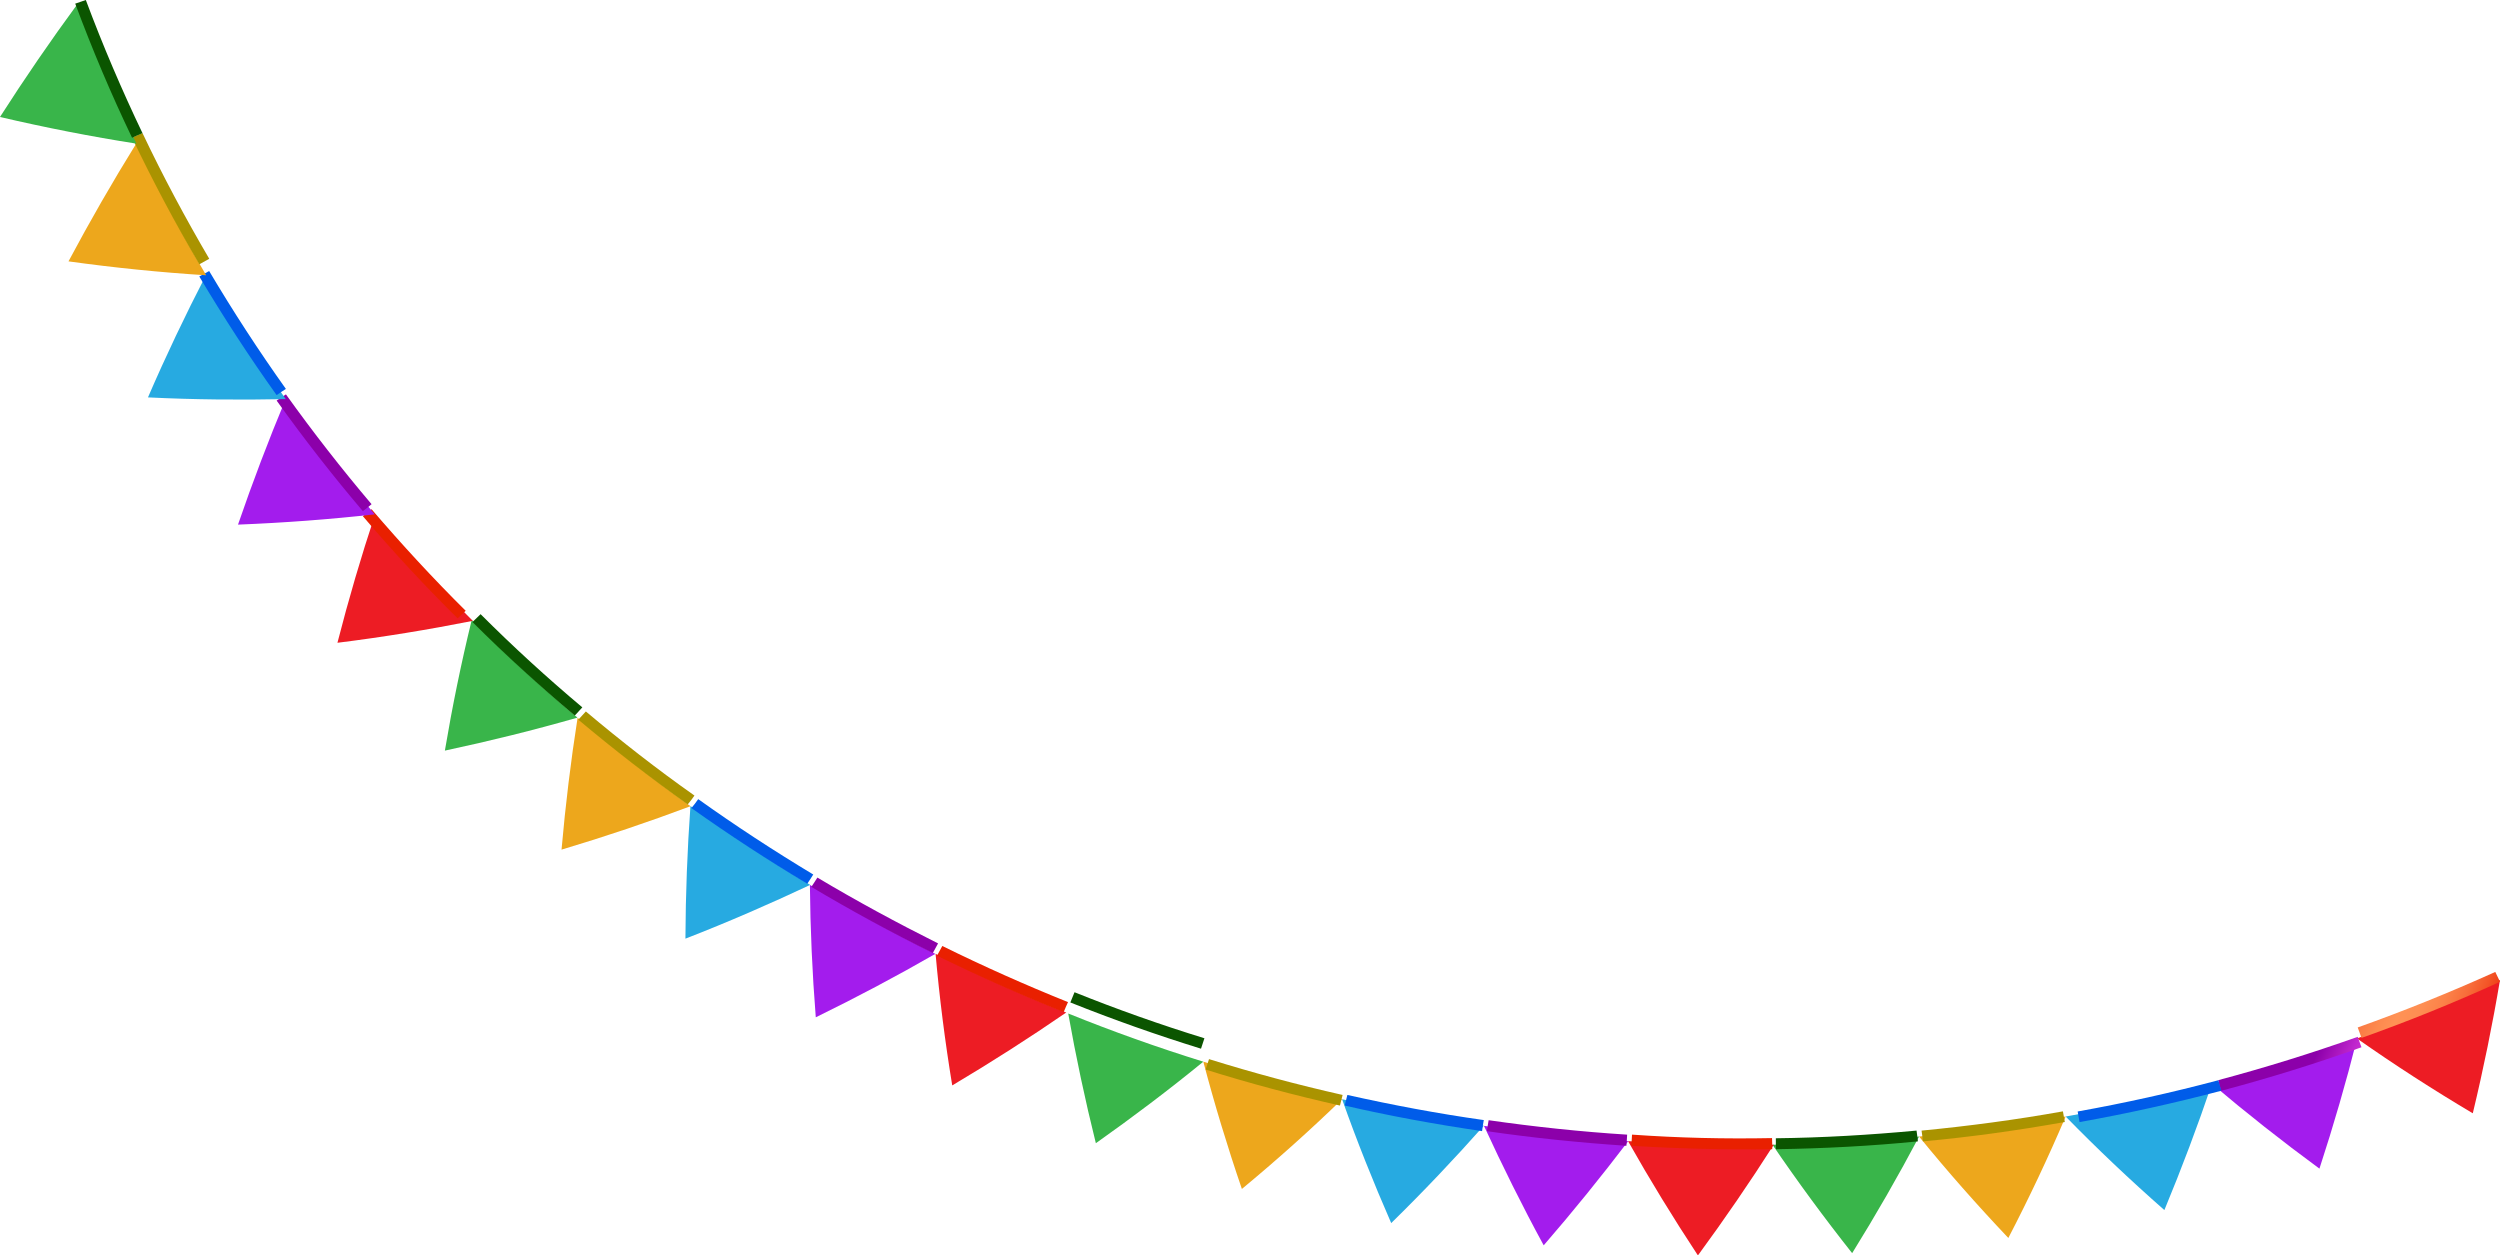 <svg id="Group_159050" data-name="Group 159050" xmlns="http://www.w3.org/2000/svg" xmlns:xlink="http://www.w3.org/1999/xlink" width="99.5" height="49.967" viewBox="0 0 99.5 49.967">
  <defs>
    <clipPath id="clip-path">
      <rect id="Rectangle_175428" data-name="Rectangle 175428" width="99.5" height="49.966" fill="none"/>
    </clipPath>
    <clipPath id="clip-path-2">
      <path id="Path_340531" data-name="Path 340531" d="M5.663,5.483Q2.937,6.727.151,7.716L0,7.3Q2.749,6.319,5.475,5.09l.189.393" transform="translate(0 -5.09)" fill="none"/>
    </clipPath>
    <linearGradient id="linear-gradient" x1="0.049" y1="-1.624" x2="1.251" y2="-1.624" gradientUnits="objectBoundingBox">
      <stop offset="0" stop-color="#e92000"/>
      <stop offset="0.043" stop-color="#ec330e"/>
      <stop offset="0.131" stop-color="#f35527"/>
      <stop offset="0.221" stop-color="#f86f3b"/>
      <stop offset="0.312" stop-color="#fc8249"/>
      <stop offset="0.406" stop-color="#fe8e52"/>
      <stop offset="0.507" stop-color="#ff9255"/>
      <stop offset="0.581" stop-color="#fd8a4f"/>
      <stop offset="0.693" stop-color="#f97540"/>
      <stop offset="0.829" stop-color="#f35426"/>
      <stop offset="0.983" stop-color="#ea2504"/>
      <stop offset="1" stop-color="#e92000"/>
    </linearGradient>
    <clipPath id="clip-path-4">
      <path id="Path_340533" data-name="Path 340533" d="M6.432,5.809C4.577,6.471,2.722,7.045.852,7.54.806,7.394.769,7.256.731,7.118c1.855-.495,3.71-1.069,5.55-1.724l.151.415" transform="translate(-0.731 -5.394)" fill="none"/>
    </clipPath>
    <linearGradient id="linear-gradient-2" x1="-0.867" y1="-1.366" x2="0.366" y2="-1.366" gradientUnits="objectBoundingBox">
      <stop offset="0" stop-color="#80a"/>
      <stop offset="0.052" stop-color="#a011b9"/>
      <stop offset="0.138" stop-color="#c229d0"/>
      <stop offset="0.227" stop-color="#dc3ce1"/>
      <stop offset="0.316" stop-color="#ef4aee"/>
      <stop offset="0.409" stop-color="#fb52f5"/>
      <stop offset="0.507" stop-color="#ff55f8"/>
      <stop offset="0.581" stop-color="#f74ff2"/>
      <stop offset="0.693" stop-color="#e240e4"/>
      <stop offset="0.828" stop-color="#c027cd"/>
      <stop offset="0.981" stop-color="#9204ae"/>
      <stop offset="1" stop-color="#8c00aa"/>
    </linearGradient>
    <clipPath id="clip-path-6">
      <path id="Path_340535" data-name="Path 340535" d="M7.187,6.053Q4.371,6.795,1.546,7.3c-.023-.145-.053-.291-.075-.422,1.87-.335,3.74-.749,5.6-1.244.038.138.075.276.121.422" transform="translate(-1.471 -5.631)" fill="none"/>
    </clipPath>
    <linearGradient id="linear-gradient-3" x1="-1.848" y1="-1.182" x2="-0.579" y2="-1.182" gradientUnits="objectBoundingBox">
      <stop offset="0" stop-color="#005ce9"/>
      <stop offset="0.062" stop-color="#0f6fee"/>
      <stop offset="0.169" stop-color="#2489f5"/>
      <stop offset="0.277" stop-color="#339cfa"/>
      <stop offset="0.388" stop-color="#3ca8fd"/>
      <stop offset="0.507" stop-color="#3facff"/>
      <stop offset="0.602" stop-color="#39a4fc"/>
      <stop offset="0.747" stop-color="#288ff7"/>
      <stop offset="0.921" stop-color="#0d6ded"/>
      <stop offset="1" stop-color="#005ce9"/>
    </linearGradient>
    <clipPath id="clip-path-8">
      <path id="Path_340537" data-name="Path 340537" d="M7.92,6.224c-1.878.335-3.763.6-5.648.771-.015-.138-.03-.284-.053-.429C4.1,6.384,5.967,6.137,7.845,5.8c.023.131.053.276.075.422" transform="translate(-2.219 -5.802)" fill="none"/>
    </clipPath>
    <linearGradient id="linear-gradient-4" x1="-2.912" y1="-1.104" x2="-1.598" y2="-1.104" gradientUnits="objectBoundingBox">
      <stop offset="0" stop-color="#e9a900"/>
      <stop offset="0.065" stop-color="#eeb420"/>
      <stop offset="0.149" stop-color="#f4c142"/>
      <stop offset="0.235" stop-color="#f9cb5c"/>
      <stop offset="0.322" stop-color="#fcd26f"/>
      <stop offset="0.412" stop-color="#fed67b"/>
      <stop offset="0.507" stop-color="#ffd87f"/>
      <stop offset="0.576" stop-color="#fad377"/>
      <stop offset="0.68" stop-color="#ecc862"/>
      <stop offset="0.806" stop-color="#d5b641"/>
      <stop offset="0.949" stop-color="#b69d12"/>
      <stop offset="1" stop-color="#aa9300"/>
    </linearGradient>
    <clipPath id="clip-path-10">
      <path id="Path_340539" data-name="Path 340539" d="M8.624,6.336c-1.885.189-3.771.284-5.648.313-.008-.145-.008-.291-.008-.436,1.87-.022,3.733-.131,5.6-.306.023.145.038.291.053.429" transform="translate(-2.968 -5.907)" fill="none"/>
    </clipPath>
    <linearGradient id="linear-gradient-5" x1="-4.067" y1="-1.156" x2="-2.701" y2="-1.156" gradientUnits="objectBoundingBox">
      <stop offset="0" stop-color="#016a00"/>
      <stop offset="0.025" stop-color="#057400"/>
      <stop offset="0.117" stop-color="#139700"/>
      <stop offset="0.211" stop-color="#1eb100"/>
      <stop offset="0.306" stop-color="#26c400"/>
      <stop offset="0.403" stop-color="#2bd000"/>
      <stop offset="0.507" stop-color="#2dd400"/>
      <stop offset="0.576" stop-color="#2bcc00"/>
      <stop offset="0.68" stop-color="#25b700"/>
      <stop offset="0.806" stop-color="#1c9600"/>
      <stop offset="0.949" stop-color="#0f6700"/>
      <stop offset="1" stop-color="#0b5500"/>
    </linearGradient>
    <clipPath id="clip-path-12">
      <path id="Path_340541" data-name="Path 340541" d="M9.314,6.067c.008.153.008.3.008.444-1.87.022-3.748-.022-5.611-.138.015-.145.023-.3.03-.444,1.848.131,3.71.175,5.573.138" transform="translate(-3.711 -5.929)" fill="none"/>
    </clipPath>
    <linearGradient id="linear-gradient-6" x1="-5.177" y1="-1.229" x2="-3.787" y2="-1.229" xlink:href="#linear-gradient"/>
    <clipPath id="clip-path-14">
      <path id="Path_340543" data-name="Path 340543" d="M10.032,6.425c-.008.145-.015.3-.03.444-1.863-.124-3.71-.313-5.55-.582.015-.145.045-.291.068-.436,1.825.262,3.665.458,5.513.575" transform="translate(-4.451 -5.85)" fill="none"/>
    </clipPath>
    <linearGradient id="linear-gradient-7" x1="-6.039" y1="-1.144" x2="-4.683" y2="-1.144" xlink:href="#linear-gradient-2"/>
    <clipPath id="clip-path-16">
      <path id="Path_340545" data-name="Path 340545" d="M10.717,6.716c-.023.145-.053.291-.068.436-1.84-.269-3.657-.6-5.467-1.018.038-.138.068-.284.106-.422,1.787.4,3.6.742,5.43,1" transform="translate(-5.182 -5.712)" fill="none"/>
    </clipPath>
    <linearGradient id="linear-gradient-8" x1="-6.86" y1="-1.2" x2="-5.534" y2="-1.2" xlink:href="#linear-gradient-3"/>
    <clipPath id="clip-path-18">
      <path id="Path_340547" data-name="Path 340547" d="M11.354,6.942c-.038.138-.068.284-.106.422-1.8-.407-3.59-.88-5.347-1.433l.136-.415q2.624.818,5.317,1.426" transform="translate(-5.902 -5.516)" fill="none"/>
    </clipPath>
    <linearGradient id="linear-gradient-9" x1="-7.686" y1="-1.38" x2="-6.379" y2="-1.38" xlink:href="#linear-gradient-4"/>
    <clipPath id="clip-path-20">
      <path id="Path_340549" data-name="Path 340549" d="M11.946,7.1l-.136.415c-1.765-.546-3.492-1.157-5.2-1.84.053-.131.113-.269.166-.407Q9.318,6.29,11.946,7.1" transform="translate(-6.607 -5.264)" fill="none"/>
    </clipPath>
    <linearGradient id="linear-gradient-10" x1="-8.513" y1="-1.65" x2="-7.218" y2="-1.65" xlink:href="#linear-gradient-5"/>
    <clipPath id="clip-path-22">
      <path id="Path_340551" data-name="Path 340551" d="M12.514,7.187c-.06.131-.121.269-.173.4C10.629,6.9,8.955,6.154,7.3,5.34c.068-.131.143-.262.211-.386,1.636.807,3.3,1.549,5,2.233" transform="translate(-7.303 -4.954)" fill="none"/>
    </clipPath>
    <linearGradient id="linear-gradient-11" x1="-9.345" y1="-1.922" x2="-8.058" y2="-1.922" xlink:href="#linear-gradient"/>
    <clipPath id="clip-path-24">
      <path id="Path_340553" data-name="Path 340553" d="M13.011,7.213c-.068.124-.143.255-.211.386Q10.334,6.376,7.966,4.965c.083-.124.166-.247.241-.371,1.569.938,3.167,1.8,4.8,2.619" transform="translate(-7.966 -4.594)" fill="none"/>
    </clipPath>
    <linearGradient id="linear-gradient-12" x1="-10.195" y1="-2.304" x2="-8.907" y2="-2.304" xlink:href="#linear-gradient-2"/>
    <clipPath id="clip-path-26">
      <path id="Path_340555" data-name="Path 340555" d="M13.452,7.179c-.075.124-.158.247-.241.371Q10.858,6.142,8.6,4.538a4.081,4.081,0,0,0,.271-.356c1.486,1.062,3.016,2.059,4.578,3" transform="translate(-8.603 -4.182)" fill="none"/>
    </clipPath>
    <linearGradient id="linear-gradient-13" x1="-11.072" y1="-2.73" x2="-9.775" y2="-2.73" xlink:href="#linear-gradient-3"/>
    <clipPath id="clip-path-28">
      <path id="Path_340557" data-name="Path 340557" d="M13.833,7.068a4.081,4.081,0,0,1-.271.356C12.068,6.355,10.62,5.235,9.21,4.049l.3-.327c1.4,1.178,2.836,2.3,4.321,3.346" transform="translate(-9.21 -3.722)" fill="none"/>
    </clipPath>
    <linearGradient id="linear-gradient-14" x1="-12.004" y1="-3.206" x2="-10.69" y2="-3.206" xlink:href="#linear-gradient-4"/>
    <clipPath id="clip-path-30">
      <path id="Path_340559" data-name="Path 340559" d="M14.157,6.922l-.3.327c-1.4-1.178-2.768-2.422-4.072-3.724l.324-.313c1.3,1.3,2.655,2.539,4.05,3.71" transform="translate(-9.783 -3.212)" fill="none"/>
    </clipPath>
    <linearGradient id="linear-gradient-15" x1="-12.963" y1="-3.718" x2="-11.627" y2="-3.718" xlink:href="#linear-gradient-5"/>
    <clipPath id="clip-path-32">
      <path id="Path_340561" data-name="Path 340561" d="M14.41,6.706l-.324.3c-1.312-1.295-2.564-2.648-3.771-4.066.121-.087.234-.182.347-.276,1.2,1.4,2.443,2.75,3.748,4.044" transform="translate(-10.315 -2.662)" fill="none"/>
    </clipPath>
    <linearGradient id="linear-gradient-16" x1="-14.001" y1="-4.278" x2="-12.631" y2="-4.278" xlink:href="#linear-gradient"/>
    <clipPath id="clip-path-34">
      <path id="Path_340563" data-name="Path 340563" d="M14.59,6.433c-.113.095-.226.189-.347.276q-1.8-2.117-3.431-4.4c.121-.08.241-.167.37-.247C12.26,3.567,13.4,5.029,14.59,6.433" transform="translate(-10.812 -2.061)" fill="none"/>
    </clipPath>
    <linearGradient id="linear-gradient-17" x1="-15.14" y1="-4.881" x2="-13.726" y2="-4.881" xlink:href="#linear-gradient-2"/>
    <clipPath id="clip-path-36">
      <path id="Path_340565" data-name="Path 340565" d="M14.71,6.108c-.128.08-.249.167-.37.247-1.086-1.52-2.112-3.1-3.077-4.721l.392-.218q1.437,2.422,3.054,4.692" transform="translate(-11.264 -1.416)" fill="none"/>
    </clipPath>
    <linearGradient id="linear-gradient-18" x1="-16.352" y1="-5.525" x2="-14.885" y2="-5.525" xlink:href="#linear-gradient-3"/>
    <clipPath id="clip-path-38">
      <path id="Path_340567" data-name="Path 340567" d="M14.738,5.733l-.392.218Q12.91,3.507,11.669.91c.136-.058.271-.124.415-.182.814,1.717,1.712,3.39,2.655,5" transform="translate(-11.669 -0.728)" fill="none"/>
    </clipPath>
    <linearGradient id="linear-gradient-19" x1="-17.746" y1="-6.217" x2="-16.209" y2="-6.217" xlink:href="#linear-gradient-4"/>
    <clipPath id="clip-path-40">
      <path id="Path_340569" data-name="Path 340569" d="M12.443,0c.679,1.819,1.433,3.579,2.255,5.3-.143.058-.279.124-.415.182C13.454,3.754,12.7,1.971,12.021.145,12.157.1,12.3.051,12.443,0Z" transform="translate(-12.021)" fill="none"/>
    </clipPath>
    <linearGradient id="linear-gradient-20" x1="-19.301" y1="-6.97" x2="-17.678" y2="-6.97" xlink:href="#linear-gradient-5"/>
  </defs>
  <g id="Group_135214" data-name="Group 135214" transform="translate(0 0.001)">
    <g id="Group_135213" data-name="Group 135213" clip-path="url(#clip-path)">
      <path id="Path_340530" data-name="Path 340530" d="M4.612,10.451Q2.216,9.03,0,7.472c1.916-.69,3.809-1.463,5.694-2.328q-.444,2.65-1.083,5.307" transform="translate(93.806 33.857)" fill="#ed1c24"/>
    </g>
  </g>
  <g id="Group_135216" data-name="Group 135216" transform="translate(93.837 38.683)">
    <g id="Group_135215" data-name="Group 135215" transform="translate(0)" clip-path="url(#clip-path-2)">
      <path id="Path_340570" data-name="Path 340570" d="M0,4.619,6.242,4.54,6.3,0,.059.078Z" transform="translate(4.859 4.653) rotate(-157.51)" fill="url(#linear-gradient)"/>
    </g>
  </g>
  <g id="Group_135218" data-name="Group 135218" transform="translate(0 0.001)">
    <g id="Group_135217" data-name="Group 135217" clip-path="url(#clip-path)">
      <path id="Path_340532" data-name="Path 340532" d="M5.007,10.63Q2.787,9,.73,7.256c1.932-.516,3.864-1.115,5.78-1.8q-.654,2.593-1.5,5.179" transform="translate(87.303 35.878)" fill="#a31ced"/>
    </g>
  </g>
  <g id="Group_135220" data-name="Group 135220" transform="translate(88.286 41.266)">
    <g id="Group_135219" data-name="Group 135219" transform="translate(0)" clip-path="url(#clip-path-4)">
      <path id="Path_340571" data-name="Path 340571" d="M0,4.185l6.087-.077L6.14,0,.053.077Z" transform="translate(4.887 4.182) rotate(-157.51)" fill="url(#linear-gradient-2)"/>
    </g>
  </g>
  <g id="Group_135222" data-name="Group 135222" transform="translate(0 0.001)">
    <g id="Group_135221" data-name="Group 135221" clip-path="url(#clip-path)">
      <path id="Path_340534" data-name="Path 340534" d="M5.4,10.716Q3.342,8.908,1.472,6.993c1.947-.349,3.887-.789,5.819-1.3Q6.438,8.214,5.4,10.716" transform="translate(80.742 37.444)" fill="#27aae1"/>
    </g>
  </g>
  <g id="Group_135224" data-name="Group 135224" transform="translate(82.691 42.99)">
    <g id="Group_135223" data-name="Group 135223" transform="translate(0)" clip-path="url(#clip-path-6)">
      <path id="Path_340572" data-name="Path 340572" d="M0,3.742l5.911-.074L5.959,0,.047.074Z" transform="translate(4.895 3.702) rotate(-157.51)" fill="url(#linear-gradient-3)"/>
    </g>
  </g>
  <g id="Group_135226" data-name="Group 135226" transform="translate(0 0.001)">
    <g id="Group_135225" data-name="Group 135225" clip-path="url(#clip-path)">
      <path id="Path_340536" data-name="Path 340536" d="M5.771,10.7C4.525,9.386,3.341,8.044,2.219,6.664c1.947-.182,3.895-.455,5.835-.8Q7.014,8.305,5.771,10.7" transform="translate(74.161 38.57)" fill="#eda71c"/>
    </g>
  </g>
  <g id="Group_135228" data-name="Group 135228" transform="translate(76.478 44.234)">
    <g id="Group_135227" data-name="Group 135227" transform="translate(0)" clip-path="url(#clip-path-8)">
      <path id="Path_340573" data-name="Path 340573" d="M0,3.295l5.711-.072L5.753,0,.042.072Z" transform="translate(4.878 3.22) rotate(-157.51)" fill="url(#linear-gradient-4)"/>
    </g>
  </g>
  <g id="Group_135230" data-name="Group 135230" transform="translate(0 0.001)">
    <g id="Group_135229" data-name="Group 135229" clip-path="url(#clip-path)">
      <path id="Path_340538" data-name="Path 340538" d="M6.138,10.606Q4.456,8.479,2.968,6.292q2.91-.045,5.835-.326-1.239,2.343-2.664,4.64" transform="translate(67.577 39.268)" fill="#39b54a"/>
    </g>
  </g>
  <g id="Group_135232" data-name="Group 135232" transform="translate(70.678 44.997)">
    <g id="Group_135231" data-name="Group 135231" clip-path="url(#clip-path-10)">
      <path id="Path_340574" data-name="Path 340574" d="M0,2.856l5.491-.069L5.527,0,.036.069Z" transform="translate(4.835 2.749) rotate(-157.51)" fill="url(#linear-gradient-5)"/>
    </g>
  </g>
  <g id="Group_135234" data-name="Group 135234" transform="translate(0 0.001)">
    <g id="Group_135233" data-name="Group 135233" clip-path="url(#clip-path)">
      <path id="Path_340540" data-name="Path 340540" d="M6.491,10.539Q5.007,8.287,3.71,5.99c1.924.121,3.856.174,5.8.144Q8.088,8.363,6.491,10.539" transform="translate(61.086 39.426)" fill="#ed1c24"/>
    </g>
  </g>
  <g id="Group_135236" data-name="Group 135236" transform="translate(64.924 45.158)">
    <g id="Group_135235" data-name="Group 135235" transform="translate(0)" clip-path="url(#clip-path-12)">
      <path id="Path_340575" data-name="Path 340575" d="M0,2.71l5.4-.068L5.429,0,.034.068Z" transform="translate(4.795 2.593) rotate(-157.51)" fill="url(#linear-gradient-6)"/>
    </g>
  </g>
  <g id="Group_135238" data-name="Group 135238" transform="translate(0 0.001)">
    <g id="Group_135237" data-name="Group 135237" clip-path="url(#clip-path)">
      <path id="Path_340542" data-name="Path 340542" d="M6.83,10.664C5.973,9.087,5.186,7.5,4.454,5.91q2.851.409,5.741.607c-1.067,1.4-2.189,2.79-3.365,4.147" transform="translate(54.609 38.899)" fill="#a31ced"/>
    </g>
  </g>
  <g id="Group_135240" data-name="Group 135240" transform="translate(59.179 44.583)">
    <g id="Group_135239" data-name="Group 135239" transform="translate(0)" clip-path="url(#clip-path-14)">
      <path id="Path_340576" data-name="Path 340576" d="M0,3.086l5.531-.07L5.57,0,.039.07Z" transform="translate(4.773 3.001) rotate(-157.51)" fill="url(#linear-gradient-7)"/>
    </g>
  </g>
  <g id="Group_135242" data-name="Group 135242" transform="translate(0 0.001)">
    <g id="Group_135241" data-name="Group 135241" clip-path="url(#clip-path)">
      <path id="Path_340544" data-name="Path 340544" d="M7.147,10.7C6.431,9.061,5.776,7.423,5.192,5.77c1.862.425,3.747.781,5.64,1.054C9.663,8.143,8.433,9.44,7.147,10.7" transform="translate(48.223 37.978)" fill="#27aae1"/>
    </g>
  </g>
  <g id="Group_135244" data-name="Group 135244" transform="translate(53.519 43.579)">
    <g id="Group_135243" data-name="Group 135243" transform="translate(0)" clip-path="url(#clip-path-16)">
      <path id="Path_340577" data-name="Path 340577" d="M0,3.462l5.656-.071L5.7,0,.044.071Z" transform="translate(4.739 3.411) rotate(-157.51)" fill="url(#linear-gradient-8)"/>
    </g>
  </g>
  <g id="Group_135246" data-name="Group 135246" transform="translate(0 0.001)">
    <g id="Group_135245" data-name="Group 135245" clip-path="url(#clip-path)">
      <path id="Path_340546" data-name="Path 340546" d="M7.451,10.638Q6.586,8.113,5.916,5.573q2.734.853,5.523,1.494-1.9,1.842-3.988,3.571" transform="translate(41.976 36.681)" fill="#eda71c"/>
    </g>
  </g>
  <g id="Group_135248" data-name="Group 135248" transform="translate(47.984 42.153)">
    <g id="Group_135247" data-name="Group 135247" transform="translate(0)" clip-path="url(#clip-path-18)">
      <path id="Path_340578" data-name="Path 340578" d="M0,3.811l5.74-.072L5.789,0,.048.072Z" transform="translate(4.671 3.793) rotate(-157.51)" fill="url(#linear-gradient-9)"/>
    </g>
  </g>
  <g id="Group_135250" data-name="Group 135250" transform="translate(0 0.001)">
    <g id="Group_135249" data-name="Group 135249" clip-path="url(#clip-path)">
      <path id="Path_340548" data-name="Path 340548" d="M7.723,10.483c-.428-1.721-.795-3.45-1.1-5.163Q9.266,6.389,12,7.238c-1.371,1.122-2.8,2.2-4.277,3.245" transform="translate(35.892 35.016)" fill="#39b54a"/>
    </g>
  </g>
  <g id="Group_135252" data-name="Group 135252" transform="translate(42.597 39.487)">
    <g id="Group_135251" data-name="Group 135251" transform="translate(0)" clip-path="url(#clip-path-20)">
      <path id="Path_340579" data-name="Path 340579" d="M0,4.141l5.794-.073L5.847,0,.052.073Z" transform="translate(4.579 4.156) rotate(-157.51)" fill="url(#linear-gradient-10)"/>
    </g>
  </g>
  <g id="Group_135254" data-name="Group 135254" transform="translate(0 0.001)">
    <g id="Group_135253" data-name="Group 135253" clip-path="url(#clip-path)">
      <path id="Path_340550" data-name="Path 340550" d="M7.988,10.239q-.432-2.627-.662-5.232,2.547,1.274,5.2,2.335-2.2,1.513-4.534,2.9" transform="translate(29.91 32.955)" fill="#ed1c24"/>
    </g>
  </g>
  <g id="Group_135256" data-name="Group 135256" transform="translate(37.296 37.65)">
    <g id="Group_135255" data-name="Group 135255" transform="translate(0)" clip-path="url(#clip-path-22)">
      <path id="Path_340580" data-name="Path 340580" d="M0,4.452l5.829-.073L5.885,0,.056.073Z" transform="translate(4.473 4.5) rotate(-157.51)" fill="url(#linear-gradient-11)"/>
    </g>
  </g>
  <g id="Group_135258" data-name="Group 135258" transform="translate(0 0.001)">
    <g id="Group_135257" data-name="Group 135257" clip-path="url(#clip-path)">
      <path id="Path_340552" data-name="Path 340552" d="M8.228,9.915q-.21-2.65-.234-5.27,2.442,1.467,4.993,2.745Q10.674,8.72,8.228,9.915" transform="translate(24.24 30.573)" fill="#a31ced"/>
    </g>
  </g>
  <g id="Group_135260" data-name="Group 135260" transform="translate(32.291 34.927)">
    <g id="Group_135259" data-name="Group 135259" transform="translate(0)" clip-path="url(#clip-path-24)">
      <path id="Path_340581" data-name="Path 340581" d="M0,4.735l5.822-.073L5.883,0,.06.073Z" transform="translate(4.334 4.816) rotate(-157.51)" fill="url(#linear-gradient-12)"/>
    </g>
  </g>
  <g id="Group_135262" data-name="Group 135262" transform="translate(0 0.001)">
    <g id="Group_135261" data-name="Group 135261" clip-path="url(#clip-path)">
      <path id="Path_340554" data-name="Path 340554" d="M8.634,9.508q.012-2.661.2-5.277Q11.15,5.9,13.6,7.37c-1.612.758-3.264,1.479-4.962,2.138" transform="translate(18.646 27.848)" fill="#27aae1"/>
    </g>
  </g>
  <g id="Group_135264" data-name="Group 135264" transform="translate(27.521 31.805)">
    <g id="Group_135263" data-name="Group 135263" clip-path="url(#clip-path-26)">
      <path id="Path_340582" data-name="Path 340582" d="M0,5l5.786-.073L5.849,0,.064.073Z" transform="translate(4.17 5.114) rotate(-157.51)" fill="url(#linear-gradient-13)"/>
    </g>
  </g>
  <g id="Group_135266" data-name="Group 135266" transform="translate(0 0.001)">
    <g id="Group_135265" data-name="Group 135265" clip-path="url(#clip-path)">
      <path id="Path_340556" data-name="Path 340556" d="M9.245,9.015q.234-2.661.639-5.247c1.449,1.228,2.952,2.4,4.495,3.518q-2.512.944-5.134,1.729" transform="translate(13.104 24.8)" fill="#eda71c"/>
    </g>
  </g>
  <g id="Group_135268" data-name="Group 135268" transform="translate(23.017 28.316)">
    <g id="Group_135267" data-name="Group 135267" transform="translate(0)" clip-path="url(#clip-path-28)">
      <path id="Path_340583" data-name="Path 340583" d="M0,5.226l5.71-.072L5.776,0,.066.072Z" transform="translate(3.98 5.371) rotate(-157.51)" fill="url(#linear-gradient-14)"/>
    </g>
  </g>
  <g id="Group_135270" data-name="Group 135270" transform="translate(0 0.001)">
    <g id="Group_135269" data-name="Group 135269" clip-path="url(#clip-path)">
      <path id="Path_340558" data-name="Path 340558" d="M9.823,8.449q.444-2.639,1.067-5.194Q12.912,5.291,15.1,7.137q-2.582.739-5.274,1.312" transform="translate(7.883 21.424)" fill="#39b54a"/>
    </g>
  </g>
  <g id="Group_135272" data-name="Group 135272" transform="translate(18.802 24.444)">
    <g id="Group_135271" data-name="Group 135271" clip-path="url(#clip-path-30)">
      <path id="Path_340584" data-name="Path 340584" d="M0,5.443l5.613-.071L5.682,0,.069.071Z" transform="translate(3.771 5.621) rotate(-157.51)" fill="url(#linear-gradient-15)"/>
    </g>
  </g>
  <g id="Group_135274" data-name="Group 135274" transform="translate(0 0.001)">
    <g id="Group_135273" data-name="Group 135273" clip-path="url(#clip-path)">
      <path id="Path_340560" data-name="Path 340560" d="M10.358,7.81q.666-2.6,1.5-5.11c1.239,1.471,2.539,2.889,3.887,4.238-1.761.349-3.552.644-5.383.872" transform="translate(3.072 17.771)" fill="#ed1c24"/>
    </g>
  </g>
  <g id="Group_135276" data-name="Group 135276" transform="translate(14.441 20.265)">
    <g id="Group_135275" data-name="Group 135275" transform="translate(0)" clip-path="url(#clip-path-32)">
      <path id="Path_340585" data-name="Path 340585" d="M0,5.622l5.477-.069L5.549,0,.072.069Z" transform="translate(3.536 5.831) rotate(-157.51)" fill="url(#linear-gradient-16)"/>
    </g>
  </g>
  <g id="Group_135278" data-name="Group 135278" transform="translate(0 0.001)">
    <g id="Group_135277" data-name="Group 135277" clip-path="url(#clip-path)">
      <path id="Path_340562" data-name="Path 340562" d="M10.858,7.092q.876-2.548,1.9-5Q14.441,4.472,16.3,6.682q-2.688.3-5.445.409" transform="translate(-1.386 13.788)" fill="#a31ced"/>
    </g>
  </g>
  <g id="Group_135280" data-name="Group 135280" transform="translate(11.01 15.695)">
    <g id="Group_135279" data-name="Group 135279" clip-path="url(#clip-path-34)">
      <path id="Path_340586" data-name="Path 340586" d="M0,5.786l5.306-.067L5.38,0,.074.067Z" transform="translate(3.268 6.027) rotate(-157.51)" fill="url(#linear-gradient-17)"/>
    </g>
  </g>
  <g id="Group_135282" data-name="Group 135282" transform="translate(0 0.001)">
    <g id="Group_135281" data-name="Group 135281" clip-path="url(#clip-path)">
      <path id="Path_340564" data-name="Path 340564" d="M11.313,6.305c.717-1.66,1.488-3.275,2.306-4.86,1,1.7,2.057,3.336,3.178,4.928-1.807.038-3.638.023-5.484-.068" transform="translate(-5.424 9.51)" fill="#27aae1"/>
    </g>
  </g>
  <g id="Group_135284" data-name="Group 135284" transform="translate(7.933 10.786)">
    <g id="Group_135283" data-name="Group 135283" transform="translate(0)" clip-path="url(#clip-path-36)">
      <path id="Path_340587" data-name="Path 340587" d="M0,5.931l5.116-.064L5.192,0,.076.064Z" transform="translate(2.987 6.204) rotate(-157.51)" fill="url(#linear-gradient-18)"/>
    </g>
  </g>
  <g id="Group_135286" data-name="Group 135286" transform="translate(0 0.001)">
    <g id="Group_135285" data-name="Group 135285" clip-path="url(#clip-path)">
      <path id="Path_340566" data-name="Path 340566" d="M11.72,5.446q1.285-2.411,2.7-4.693C15.28,2.558,16.2,4.309,17.2,6q-2.723-.171-5.476-.553" transform="translate(-8.994 4.955)" fill="#eda71c"/>
    </g>
  </g>
  <g id="Group_135288" data-name="Group 135288" transform="translate(5.256 5.296)">
    <g id="Group_135287" data-name="Group 135287" transform="translate(0)" clip-path="url(#clip-path-38)">
      <path id="Path_340588" data-name="Path 340588" d="M0,6.052,4.882,5.99,4.959,0,.077.061Z" transform="translate(2.668 6.357) rotate(-157.51)" fill="url(#linear-gradient-19)"/>
    </g>
  </g>
  <g id="Group_135290" data-name="Group 135290" transform="translate(0 0.001)">
    <g id="Group_135289" data-name="Group 135289" clip-path="url(#clip-path)">
      <path id="Path_340568" data-name="Path 340568" d="M12.076,4.517Q13.56,2.2,15.161.021q1.063,2.855,2.345,5.558c-1.8-.281-3.614-.637-5.43-1.061" transform="translate(-12.076 0.137)" fill="#39b54a"/>
    </g>
  </g>
  <g id="Group_135292" data-name="Group 135292" transform="translate(2.994)">
    <g id="Group_135291" data-name="Group 135291" clip-path="url(#clip-path-40)">
      <path id="Path_340589" data-name="Path 340589" d="M0,6.139l4.622-.058L4.7,0,.078.058Z" transform="translate(2.336 6.475) rotate(-157.51)" fill="url(#linear-gradient-20)"/>
    </g>
  </g>
</svg>